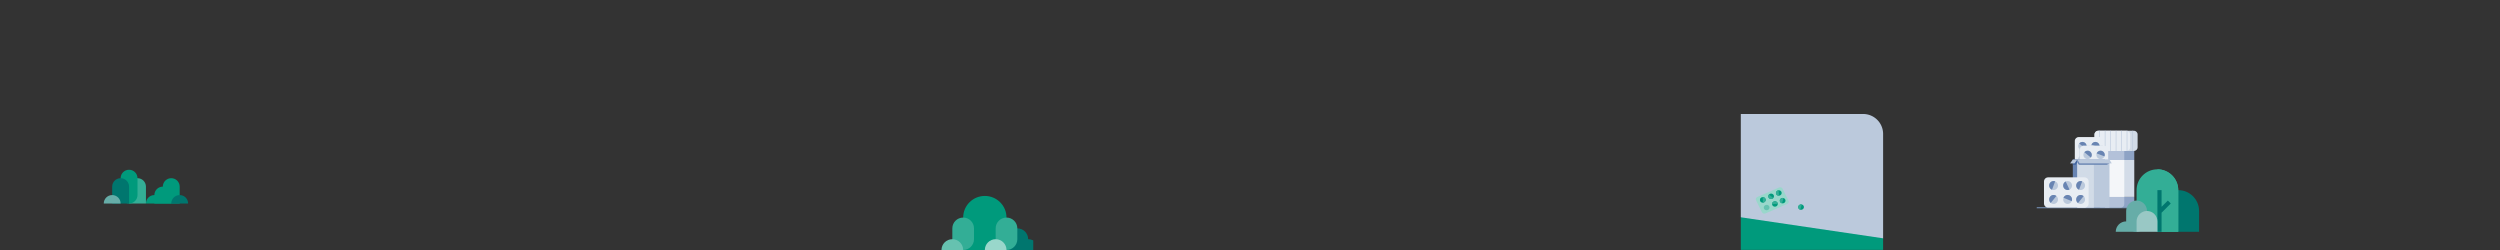 <svg width="10000" height="1000" viewBox="0 0 10000 1000" fill="none" xmlns="http://www.w3.org/2000/svg">
<rect x="0" y="0" width="10000" height="1000" fill="#333333" stroke="none"/>
<g id="fg-st2" clip-path="url(#clip0_965_1832)">
<g id="fg">
<g id="tree" clip-path="url(#clip1_965_1832)">
<path id="Vector" fill-rule="evenodd" clip-rule="evenodd" d="M550.001 712.749C568.641 712.749 583.751 727.858 583.751 746.497V813.995H516.251V746.497C516.251 727.858 531.359 712.749 550.001 712.749Z" fill="#33AE96"/>
<path id="Vector_2" fill-rule="evenodd" clip-rule="evenodd" d="M516.251 679C497.61 679 482.501 694.109 482.501 712.749V780.247C482.501 798.883 497.61 813.995 516.251 813.995C534.892 813.995 550.001 798.886 550.001 780.247V712.749C550.001 694.109 534.891 679 516.251 679Z" fill="#009A7C"/>
<path id="Vector_3" fill-rule="evenodd" clip-rule="evenodd" d="M685 780.246C685 761.606 669.89 746.497 651.25 746.497C632.609 746.497 617.5 761.612 617.5 780.246V813.995H685V780.246Z" fill="#009A7C"/>
<path id="Vector_4" fill-rule="evenodd" clip-rule="evenodd" d="M482.501 712.749C501.141 712.749 516.251 727.858 516.251 746.497V813.995H448.751V746.497C448.751 727.858 463.86 712.749 482.501 712.749Z" fill="#00766E"/>
<path id="Vector_5" fill-rule="evenodd" clip-rule="evenodd" d="M448.751 813.995H482.501C482.501 795.355 467.388 780.247 448.751 780.247C430.113 780.247 415 795.355 415 813.995H448.751Z" fill="#66ADA8"/>
<path id="Vector_6" fill-rule="evenodd" clip-rule="evenodd" d="M685 712.749C703.64 712.749 718.75 727.858 718.75 746.497V813.995H651.25V746.497C651.25 727.858 666.359 712.749 685 712.749Z" fill="#009A7C"/>
<path id="Vector_7" fill-rule="evenodd" clip-rule="evenodd" d="M718.75 814H685C685 795.363 700.112 780.251 718.75 780.251C737.387 780.251 752.5 795.363 752.5 814H718.75Z" fill="#00766E"/>
<path id="Vector_8" fill-rule="evenodd" clip-rule="evenodd" d="M617.5 814H583.75C583.75 795.363 598.861 780.251 617.5 780.251C636.138 780.251 651.25 795.363 651.25 814H617.5Z" fill="#009A7C"/>
</g>
<g id="tree_2" clip-path="url(#clip2_965_1832)">
<g id="tree_3" clip-path="url(#clip3_965_1832)">
<path id="Vector_9" fill-rule="evenodd" clip-rule="evenodd" d="M3939.33 783.75C3987.19 783.75 4026 822.475 4026 870.244L4025.99 999.993C3968.6 999.993 3910.05 1000 3852.66 1000C3852.66 971.149 3852.66 898.778 3852.66 870.244C3852.66 822.475 3891.47 783.75 3939.33 783.75Z" fill="#009A7C"/>
<path id="Vector_10" fill-rule="evenodd" clip-rule="evenodd" d="M3852.66 870.248C3876.6 870.248 3896 889.609 3896 913.495V956.753C3896 980.633 3876.6 1000 3852.66 1000C3828.72 1000 3809.33 980.635 3809.33 956.753V913.495C3809.33 889.609 3828.73 870.248 3852.66 870.248Z" fill="#33AE96"/>
<path id="Vector_11" fill-rule="evenodd" clip-rule="evenodd" d="M4026 956.738C4026 932.853 4045.39 913.491 4069.33 913.491C4093.26 913.491 4112.66 932.86 4112.66 956.738V999.987H4026V956.738Z" fill="#00766E"/>
<path id="Vector_12" fill-rule="evenodd" clip-rule="evenodd" d="M4025.99 870.244C4049.93 870.244 4069.32 889.605 4069.32 913.491V956.749C4069.32 980.629 4049.93 999.996 4025.99 999.996C4002.06 999.996 3982.66 980.633 3982.66 956.749V913.491C3982.66 889.605 4002.06 870.244 4025.99 870.244Z" fill="#33AE96"/>
<path id="Vector_13" fill-rule="evenodd" clip-rule="evenodd" d="M3982.66 999.993H4026C4026 976.111 4006.59 956.746 3982.66 956.746C3958.73 956.746 3939.33 976.111 3939.33 999.993H3982.66Z" fill="#99D7CB"/>
<path id="Vector_14" fill-rule="evenodd" clip-rule="evenodd" d="M4112.66 999.993H4069.33C4069.33 976.111 4088.73 956.746 4112.66 956.746C4136.59 956.746 4156 976.111 4156 999.993H4112.66Z" fill="#00766E"/>
<path id="Vector_15" fill-rule="evenodd" clip-rule="evenodd" d="M3809.33 999.996H3766C3766 976.113 3785.4 956.749 3809.33 956.749C3833.25 956.749 3852.66 976.113 3852.66 999.996H3809.33Z" fill="#66C2B0"/>
</g>
</g>
<g id="medikamente">
<line id="Line 7" x1="8147" y1="831" x2="8561" y2="831" stroke="#7A98BF" stroke-width="4"/>
<g id="a" clip-path="url(#clip4_965_1832)">
<g id="Group">
<g id="Group_2">
<path id="Vector_16" d="M8391.44 787.562V816.438C8391.44 824.219 8397.75 830.526 8405.53 830.526H8523.02C8530.8 830.526 8537.11 824.219 8537.11 816.438V787.562H8391.44Z" fill="#8EA3C5"/>
<path id="Vector_17" d="M8537.11 603.93H8391.44V639.99H8537.11V603.93Z" fill="#8EA3C5"/>
</g>
<g id="Group_3">
<path id="Vector_18" d="M8497.1 603.93H8391.44V639.99H8497.1V603.93Z" fill="#B3C1D9"/>
<path id="Vector_19" d="M8391.44 787.562V816.438C8391.44 824.219 8397.75 830.526 8405.53 830.526H8483.01C8490.79 830.526 8497.1 824.219 8497.1 816.438V787.562H8391.44Z" fill="#B3C1D9"/>
</g>
<path id="Vector_20" d="M8537.11 639.99H8391.44V787.562H8537.11V639.99Z" fill="#D3DCE8"/>
<path id="Vector_21" d="M8497.1 639.99H8391.44V787.562H8497.1V639.99Z" fill="#F4F6F9"/>
<path id="Vector_22" d="M8535.61 523.002H8392.94C8384.75 523.002 8378.11 529.642 8378.11 537.832V589.1C8378.11 597.29 8384.75 603.93 8392.94 603.93H8535.61C8543.8 603.93 8550.44 597.29 8550.44 589.1V537.832C8550.44 529.642 8543.8 523.002 8535.61 523.002Z" fill="#D1DBE7"/>
<path id="Vector_23" d="M8505.89 523.002H8392.94C8384.75 523.002 8378.11 529.642 8378.11 537.832V589.1C8378.11 597.29 8384.75 603.93 8392.94 603.93H8505.89C8514.08 603.93 8520.72 597.29 8520.72 589.1V537.832C8520.72 529.642 8514.08 523.002 8505.89 523.002Z" fill="#E8EDF3"/>
<g id="Group_4">
<path id="Vector_24" d="M8399.78 523H8397.35V603.93H8399.78V523Z" fill="#BBC9DC"/>
<path id="Vector_25" d="M8421.68 523H8419.25V603.93H8421.68V523Z" fill="#BBC9DC"/>
<path id="Vector_26" d="M8443.59 523H8441.15V603.93H8443.59V523Z" fill="#BBC9DC"/>
<path id="Vector_27" d="M8531.21 523H8528.78V603.93H8531.21V523Z" fill="#BBC9DC"/>
<path id="Vector_28" d="M8487.4 523H8484.97V603.93H8487.4V523Z" fill="#BBC9DC"/>
<path id="Vector_29" d="M8465.49 523H8463.06V603.93H8465.49V523Z" fill="#BBC9DC"/>
<path id="Vector_30" d="M8509.3 523H8506.87V603.93H8509.3V523Z" fill="#BBC9DC"/>
</g>
</g>
<g id="Group_5">
<g id="Group_6">
<g id="Group_7">
<g id="Group_8">
<path id="Vector_31" d="M8412 563.699V701.586C8412 710.046 8405.08 716.972 8396.62 716.972H8314.66C8312.47 716.972 8310.38 716.508 8308.48 715.669C8303.07 713.279 8299.27 707.854 8299.27 701.586V563.699C8299.27 555.235 8306.2 548.313 8314.66 548.313H8396.62C8405.08 548.313 8412 555.235 8412 563.699Z" fill="#E8EDF3"/>
<path id="Vector_32" d="M8375.7 600.165C8367.03 596.912 8362.65 587.256 8365.91 578.598C8369.16 569.94 8378.81 565.554 8387.47 568.807C8396.13 572.057 8400.51 581.715 8397.26 590.373C8394.01 599.031 8384.36 603.416 8375.7 600.165Z" fill="#BBC9DC"/>
<path id="Vector_33" d="M8397.26 590.373L8365.91 578.598C8369.16 569.94 8378.81 565.554 8387.47 568.807C8396.13 572.057 8400.52 581.715 8397.26 590.373Z" fill="#6884B2"/>
<path id="Vector_34" d="M8319.1 597.459C8311.93 591.608 8310.87 581.058 8316.72 573.895C8322.57 566.73 8333.12 565.66 8340.28 571.512C8347.45 577.36 8348.51 587.912 8342.67 595.077C8336.82 602.241 8326.27 603.307 8319.1 597.459Z" fill="#BBC9DC"/>
<path id="Vector_35" d="M8342.67 595.077L8316.72 573.895C8322.57 566.73 8333.12 565.66 8340.28 571.512C8347.45 577.36 8348.51 587.912 8342.67 595.077Z" fill="#6884B2"/>
<path id="Vector_36" d="M8375.7 702.33C8367.03 699.077 8362.65 689.422 8365.91 680.764C8369.16 672.106 8378.81 667.719 8387.47 670.972C8396.13 674.223 8400.51 683.88 8397.26 692.538C8394.01 701.196 8384.36 705.581 8375.7 702.33Z" fill="#BBC9DC"/>
<path id="Vector_37" d="M8397.26 693.676L8365.91 681.902C8369.16 673.244 8378.81 668.857 8387.47 672.11C8396.13 675.361 8400.52 685.018 8397.26 693.676Z" fill="#6884B2"/>
<path id="Vector_38" d="M8319.1 699.625C8311.93 693.774 8310.87 683.224 8316.72 676.06C8322.57 668.896 8333.12 667.826 8340.28 673.677C8347.45 679.526 8348.51 690.078 8342.67 697.242C8336.82 704.406 8326.27 705.474 8319.1 699.625Z" fill="#BBC9DC"/>
<path id="Vector_39" d="M8342.67 698.38L8316.72 677.198C8322.57 670.034 8333.12 668.964 8340.28 674.816C8347.45 680.664 8348.51 691.216 8342.67 698.38Z" fill="#6884B2"/>
<g id="Group_9">
<path id="Vector_40" d="M8388.76 652.604C8380.4 656.567 8370.41 653 8366.45 644.643C8362.49 636.286 8366.05 626.298 8374.41 622.336C8382.77 618.375 8392.76 621.941 8396.72 630.297C8400.68 638.655 8397.11 648.644 8388.76 652.604Z" fill="#BBC9DC"/>
<path id="Vector_41" d="M8396.72 630.297L8366.45 644.643C8362.49 636.286 8366.05 626.298 8374.41 622.336C8382.77 618.375 8392.76 621.941 8396.72 630.297Z" fill="#6884B2"/>
</g>
<path id="Vector_42" d="M8314.14 631.247C8317.58 622.656 8327.33 618.485 8335.92 621.922C8344.5 625.358 8348.68 635.103 8345.24 643.694C8341.8 652.279 8332.05 656.456 8323.47 653.019C8314.88 649.582 8310.71 639.833 8314.14 631.247Z" fill="#BBC9DC"/>
<path id="Vector_43" d="M8323.47 653.019L8335.92 621.922C8344.5 625.358 8348.68 635.103 8345.24 643.694C8341.8 652.279 8332.05 656.456 8323.47 653.019Z" fill="#6884B2"/>
</g>
<path id="Vector_44" d="M8412 582.569V702.557C8412 710.483 8405.67 716.972 8397.92 716.972H8322.93C8320.92 716.972 8319.01 716.537 8317.28 715.751V599.179C8317.28 594.412 8319.27 590.097 8322.44 587.061C8323.61 585.938 8324.94 584.99 8326.4 584.257C8328.55 583.178 8330.96 582.569 8333.5 582.569H8412Z" fill="#D1DBE7"/>
</g>
<g id="Group_10">
<path id="Vector_45" d="M8432.68 598.73V736.617C8432.68 745.109 8425.79 752.003 8417.3 752.003H8335.34C8326.85 752.003 8319.95 745.109 8319.95 736.618V598.731C8319.95 590.239 8326.85 583.344 8335.34 583.344H8417.3C8425.79 583.344 8432.68 590.239 8432.68 598.73Z" fill="#E8EDF3"/>
<path id="Vector_46" d="M8396.38 635.197C8387.72 631.945 8383.34 622.289 8386.59 613.631C8389.84 604.973 8399.49 600.586 8408.15 603.839C8416.81 607.09 8421.2 616.747 8417.95 625.405C8414.69 634.063 8405.04 638.448 8396.38 635.197Z" fill="#BBC9DC"/>
<path id="Vector_47" d="M8417.95 625.405L8386.59 613.631C8389.84 604.973 8399.49 600.586 8408.15 603.839C8416.81 607.09 8421.2 616.747 8417.95 625.405Z" fill="#6884B2"/>
<path id="Vector_48" d="M8339.78 632.491C8332.61 626.641 8331.55 616.091 8337.4 608.927C8343.25 601.763 8353.8 600.693 8360.96 606.544C8368.13 612.393 8369.2 622.945 8363.35 630.109C8357.5 637.273 8346.95 638.34 8339.78 632.491Z" fill="#BBC9DC"/>
<path id="Vector_49" d="M8363.35 630.109L8337.4 608.927C8343.25 601.763 8353.8 600.693 8360.96 606.544C8368.13 612.393 8369.2 622.945 8363.35 630.109Z" fill="#6884B2"/>
<path id="Vector_50" d="M8396.38 737.363C8387.72 734.11 8383.34 724.454 8386.59 715.796C8389.84 707.138 8399.49 702.751 8408.15 706.004C8416.81 709.255 8421.2 718.913 8417.95 727.571C8414.69 736.229 8405.04 740.614 8396.38 737.363Z" fill="#BBC9DC"/>
<path id="Vector_51" d="M8417.95 728.709L8386.59 716.934C8389.84 708.276 8399.49 703.89 8408.15 707.142C8416.81 710.393 8421.2 720.051 8417.95 728.709Z" fill="#6884B2"/>
<path id="Vector_52" d="M8339.78 734.657C8332.61 728.806 8331.55 718.257 8337.4 711.092C8343.25 703.928 8353.8 702.858 8360.96 708.71C8368.13 714.558 8369.2 725.111 8363.35 732.275C8357.5 739.438 8346.95 740.506 8339.78 734.657Z" fill="#BBC9DC"/>
<path id="Vector_53" d="M8363.35 733.412L8337.4 712.23C8343.25 705.066 8353.8 703.996 8360.96 709.848C8368.13 715.696 8369.2 726.249 8363.35 733.412Z" fill="#6884B2"/>
<g id="Group_11">
<path id="Vector_54" d="M8409.44 687.636C8401.08 691.6 8391.09 688.032 8387.13 679.675C8383.17 671.318 8386.73 661.331 8395.09 657.368C8403.45 653.407 8413.44 656.973 8417.4 665.33C8421.36 673.687 8417.8 683.676 8409.44 687.636Z" fill="#BBC9DC"/>
<path id="Vector_55" d="M8417.4 665.33L8387.13 679.675C8383.17 671.318 8386.73 661.331 8395.09 657.368C8403.45 653.407 8413.44 656.973 8417.4 665.33Z" fill="#6884B2"/>
</g>
<path id="Vector_56" d="M8334.82 666.279C8338.26 657.689 8348.01 653.517 8356.6 656.954C8365.18 660.39 8369.36 670.135 8365.92 678.726C8362.48 687.312 8352.74 691.488 8344.15 688.051C8335.56 684.614 8331.39 674.865 8334.82 666.279Z" fill="#BBC9DC"/>
<path id="Vector_57" d="M8344.15 688.051L8356.6 656.954C8365.18 660.39 8369.36 670.135 8365.92 678.726C8362.49 687.312 8352.74 691.488 8344.15 688.051Z" fill="#6884B2"/>
</g>
<g id="Group_12">
<path id="Vector_58" d="M8420 638.345H8291.28V830.447H8420V638.345Z" fill="#6884B2"/>
<path id="Vector_59" d="M8437.93 638.344H8309.21V830.447H8437.93V638.344Z" fill="#BBC9DC"/>
<path id="Vector_60" d="M8309.21 649.492L8303.04 659.085H8291.28V638.345H8309.21L8309.21 649.492Z" fill="#42659F"/>
<path id="Vector_61" d="M8298.21 653.479H8280.28L8291.28 638.345H8309.21L8298.21 653.479Z" fill="#BBC9DC"/>
<path id="Vector_62" d="M8375.6 830.5H8309.21V647.099L8375.6 653.46V830.5Z" fill="#D1DBE7"/>
<path id="Vector_63" d="M8437.93 653.479L8427.49 659.085H8315.41L8309.21 649.492V638.344L8437.93 653.479Z" fill="#6884B2"/>
<path id="Vector_64" d="M8447.02 653.479H8318.3L8309.21 638.345H8437.93L8447.02 653.479Z" fill="#BBC9DC"/>
</g>
</g>
<g id="Group_13">
<path id="Vector_65" d="M8192.41 709.43H8338.18C8347.23 709.43 8354.58 716.782 8354.58 725.837V814.093C8354.58 823.149 8347.23 830.5 8338.18 830.5H8192.41C8183.35 830.5 8176 823.148 8176 814.093V725.837C8176 716.782 8183.35 709.43 8192.41 709.43Z" fill="#E8EDF3"/>
<path id="Vector_66" d="M8230.9 748.421C8227.46 757.725 8217.24 762.429 8208.07 758.937C8198.9 755.446 8194.26 745.079 8197.7 735.776C8201.14 726.477 8211.37 721.767 8220.54 725.259C8229.7 728.751 8234.35 739.122 8230.9 748.421Z" fill="#BBC9DC"/>
<path id="Vector_67" d="M8220.54 725.259L8208.07 758.937C8198.9 755.446 8194.26 745.079 8197.7 735.776C8201.14 726.477 8211.37 721.767 8220.54 725.259Z" fill="#6884B2"/>
<path id="Vector_68" d="M8228.04 809.207C8221.84 816.905 8210.67 818.047 8203.09 811.765C8195.5 805.485 8194.37 794.155 8200.57 786.457C8206.76 778.763 8217.93 777.617 8225.52 783.898C8233.1 790.179 8234.23 801.512 8228.04 809.207Z" fill="#BBC9DC"/>
<path id="Vector_69" d="M8225.52 783.898L8203.09 811.765C8195.5 805.484 8194.37 794.155 8200.57 786.457C8206.76 778.762 8217.93 777.616 8225.52 783.898Z" fill="#6884B2"/>
<path id="Vector_70" d="M8339.08 748.421C8335.64 757.725 8325.41 762.429 8316.25 758.937C8307.08 755.446 8302.43 745.079 8305.88 735.776C8309.32 726.477 8319.55 721.767 8328.71 725.259C8337.88 728.751 8342.52 739.122 8339.08 748.421Z" fill="#BBC9DC"/>
<path id="Vector_71" d="M8328.72 725.259L8316.25 758.937C8307.08 755.446 8302.44 745.079 8305.88 735.776C8309.32 726.477 8319.55 721.767 8328.72 725.259Z" fill="#6884B2"/>
<path id="Vector_72" d="M8336.21 809.206C8330.23 816.64 8319.61 817.96 8312.06 812.379C8311.79 812.188 8311.53 811.98 8311.26 811.764C8303.68 805.485 8302.55 794.156 8308.74 786.456C8314.93 778.761 8326.11 777.615 8333.69 783.898C8333.95 784.114 8334.2 784.33 8334.45 784.558C8341.35 790.946 8342.2 801.773 8336.21 809.206Z" fill="#BBC9DC"/>
<path id="Vector_73" d="M8334.45 784.558L8312.06 812.379C8311.79 812.188 8311.53 811.98 8311.26 811.764C8303.68 805.485 8302.55 794.156 8308.74 786.456C8314.93 778.761 8326.11 777.615 8333.69 783.898C8333.95 784.114 8334.2 784.33 8334.45 784.558Z" fill="#6884B2"/>
<g id="Group_14">
<path id="Vector_74" d="M8286.43 734.395C8290.63 743.375 8286.85 754.099 8278 758.353C8269.15 762.606 8258.58 758.782 8254.38 749.802C8250.19 740.826 8253.96 730.098 8262.81 725.845C8271.66 721.59 8282.24 725.419 8286.43 734.395Z" fill="#BBC9DC"/>
<path id="Vector_75" d="M8262.81 725.845L8278 758.353C8269.15 762.606 8258.58 758.782 8254.38 749.802C8250.19 740.826 8253.96 730.098 8262.81 725.845Z" fill="#6884B2"/>
</g>
<path id="Vector_76" d="M8263.81 814.531C8254.72 810.838 8250.3 800.369 8253.94 791.148C8257.58 781.926 8267.9 777.439 8276.99 781.132C8286.08 784.823 8290.51 795.294 8286.87 804.515C8283.23 813.737 8272.91 818.221 8263.81 814.531Z" fill="#BBC9DC"/>
<path id="Vector_77" d="M8286.87 804.515L8253.94 791.148C8257.58 781.926 8267.9 777.439 8276.99 781.132C8286.09 784.823 8290.51 795.294 8286.87 804.515Z" fill="#6884B2"/>
</g>
</g>
</g>
</g>
<g id="tree_4" clip-path="url(#clip5_965_1832)">
<g id="tree_5" clip-path="url(#clip6_965_1832)">
<path id="Vector_78" fill-rule="evenodd" clip-rule="evenodd" d="M8712.99 760.584C8759.01 760.584 8796.32 797.894 8796.32 843.916L8796.32 927.236C8741.13 927.236 8684.84 927.243 8629.65 927.243C8629.65 899.447 8629.66 871.404 8629.66 843.916C8629.66 797.894 8666.96 760.584 8712.99 760.584Z" fill="#00766E"/>
<path id="Vector_79" fill-rule="evenodd" clip-rule="evenodd" d="M8546.33 760.584C8546.33 714.56 8583.64 677.25 8629.66 677.25C8675.68 677.25 8712.99 714.56 8712.99 760.584V927.236L8629.66 927.243L8570.74 868.318C8555.66 853.235 8546.33 832.403 8546.33 809.393V760.584Z" fill="#33AE96"/>
<path id="Vector_80" fill-rule="evenodd" clip-rule="evenodd" d="M8712.99 760.584C8712.99 714.56 8675.68 677.25 8629.66 677.25V927.243L8712.99 927.25V760.584Z" fill="#33AE96"/>
<path id="Vector_81" fill-rule="evenodd" clip-rule="evenodd" d="M8546.33 802.24C8569.34 802.24 8587.99 820.893 8587.99 843.905V885.581C8587.99 908.586 8569.34 927.246 8546.33 927.246C8523.32 927.246 8504.66 908.589 8504.66 885.581V843.905C8504.66 820.893 8523.32 802.24 8546.33 802.24Z" fill="#66ADA8"/>
<path id="Vector_82" fill-rule="evenodd" clip-rule="evenodd" d="M8504.67 927.243H8546.33C8546.33 904.233 8527.67 885.577 8504.67 885.577C8481.66 885.577 8463 904.233 8463 927.243H8504.67Z" fill="#66ADA8"/>
<path id="Vector_83" fill-rule="evenodd" clip-rule="evenodd" d="M8629.66 927.236L8646.31 927.232V850.798L8683.09 814.013L8671.31 802.229L8646.31 827.225V760.567H8629.64L8629.66 927.236Z" fill="#00766E"/>
<path id="Vector_84" fill-rule="evenodd" clip-rule="evenodd" d="M8546.33 885.571C8546.33 862.559 8564.98 843.906 8587.99 843.906C8611.01 843.906 8629.66 862.564 8629.66 885.571V927.236H8546.33L8546.33 885.571Z" fill="#99C8C5"/>
</g>
</g>
</g>
<g id="Mask group">
<mask id="mask0_965_1832" style="mask-type:alpha" maskUnits="userSpaceOnUse" x="6963" y="455" width="570" height="545">
<path id="Rectangle 58" d="M6963.24 455.888H7452.44C7496.63 455.888 7532.44 491.705 7532.44 535.888V999.821H6963.24V455.888Z" fill="#D9D9D9"/>
</mask>
<g mask="url(#mask0_965_1832)">
<g id="Group_15">
<path id="Vector_85" d="M7551 684.81L6951 769.033V999.821H7551V684.81Z" fill="#009A7C"/>
<path id="Vector_86" d="M7551 956L6951 867.387V456H7551V956Z" fill="#BBC9DC"/>
<g id="Group_16">
<g id="Group_17">
<path id="Vector_87" d="M7116.23 749.99L7029.42 787.769C7024.02 790.116 7021.62 796.019 7024.05 800.953L7047.72 849.022C7050.15 853.956 7056.49 856.052 7061.89 853.704L7148.7 815.926C7154.1 813.578 7156.5 807.675 7154.07 802.741L7130.4 754.672C7127.97 749.738 7121.62 747.642 7116.23 749.99Z" fill="#99D7CB"/>
<path id="Vector_88" d="M7062.77 798.688C7063.21 804.711 7058.41 809.974 7052.06 810.456C7045.7 810.938 7040.19 806.453 7039.75 800.431C7039.31 794.415 7044.1 789.144 7050.46 788.662C7056.81 788.181 7062.32 792.672 7062.77 798.688Z" fill="#66C2B0"/>
<path id="Vector_89" d="M7077.7 832.883C7076.08 838.741 7069.79 842.293 7063.62 840.824C7057.46 839.354 7053.77 833.418 7055.38 827.557C7056.99 821.699 7063.29 818.147 7069.46 819.609C7075.62 821.079 7079.31 827.017 7077.7 832.875L7077.7 832.883Z" fill="#66C2B0"/>
<path id="Vector_90" d="M7215.38 831.088C7213.76 836.946 7207.46 840.498 7201.3 839.029C7195.14 837.559 7191.45 831.623 7193.06 825.762C7194.67 819.904 7200.97 816.352 7207.14 817.814C7213.3 819.284 7216.99 825.222 7215.38 831.08L7215.38 831.088Z" fill="#009A7C"/>
<path id="Vector_91" d="M7207.06 817.811L7201.25 838.954C7195.11 837.489 7191.44 831.571 7193.04 825.728C7194.65 819.887 7200.92 816.346 7207.06 817.803L7207.06 817.811Z" fill="#33AE96"/>
<path id="Vector_92" d="M7126.74 771.07C7127.18 777.092 7122.39 782.356 7116.03 782.838C7109.68 783.32 7104.17 778.835 7103.73 772.812C7103.28 766.797 7108.08 761.526 7114.43 761.044C7120.79 760.562 7126.3 765.054 7126.74 771.07Z" fill="#009A7C"/>
<path id="Vector_93" d="M7114.4 761.033L7116 782.791C7109.66 783.272 7104.16 778.795 7103.72 772.782C7103.28 766.776 7108.06 761.514 7114.4 761.033Z" fill="#33AE96"/>
<path id="Vector_94" d="M7141.67 805.264C7140.12 810.919 7134.18 814.432 7128.23 813.341C7128.02 813.309 7127.81 813.262 7127.59 813.212C7121.43 811.743 7117.75 805.807 7119.35 799.946C7120.96 794.095 7127.26 790.535 7133.43 792.005C7133.64 792.052 7133.84 792.106 7134.05 792.17C7139.84 793.874 7143.23 799.609 7141.67 805.264Z" fill="#009A7C"/>
<path id="Vector_95" d="M7133.99 792.156L7128.19 813.268C7127.98 813.235 7127.77 813.188 7127.56 813.139C7121.42 811.673 7117.75 805.754 7119.35 799.91C7120.95 794.075 7127.23 790.526 7133.37 791.991C7133.58 792.038 7133.78 792.092 7133.99 792.156Z" fill="#33AE96"/>
<g id="Group_18">
<path id="Vector_96" d="M7091.87 776.793C7096.73 780.633 7097.35 787.524 7093.25 792.189C7089.15 796.855 7081.87 797.528 7077 793.687C7072.14 789.847 7071.52 782.956 7075.62 778.291C7079.72 773.626 7087 772.952 7091.87 776.793Z" fill="#009A7C"/>
<path id="Vector_97" d="M7075.63 778.23L7093.3 792.163C7089.19 796.841 7081.9 797.516 7077.02 793.665C7072.14 789.814 7071.51 782.905 7075.63 778.227L7075.63 778.23Z" fill="#33AE96"/>
</g>
<path id="Vector_98" d="M7100.28 826.812C7093.92 827.167 7088.51 822.561 7088.21 816.537C7087.9 810.51 7092.81 805.338 7099.17 804.99C7105.53 804.643 7110.94 809.242 7111.24 815.265C7111.55 821.292 7106.64 826.465 7100.28 826.812Z" fill="#009A7C"/>
<path id="Vector_99" d="M7111.23 815.29L7088.14 816.564C7087.83 810.525 7092.76 805.342 7099.13 804.994C7105.5 804.645 7110.92 809.254 7111.23 815.29Z" fill="#33AE96"/>
</g>
<g id="Group_19">
<path id="Vector_100" d="M7039.74 800.028C7039.54 793.99 7044.53 788.895 7050.89 788.638C7057.25 788.38 7062.57 793.064 7062.78 799.098C7062.99 805.129 7057.99 810.231 7051.63 810.489C7045.27 810.746 7039.95 806.062 7039.75 800.031L7039.74 800.028Z" fill="#009A7C"/>
<path id="Vector_101" d="M7051.65 810.497L7050.93 788.68C7057.27 788.423 7062.58 793.099 7062.79 799.122C7062.99 805.142 7058.01 810.235 7051.66 810.492L7051.65 810.497Z" fill="#33AE96"/>
</g>
</g>
</g>
</g>
</g>
</g>
<defs>
<clipPath id="clip0_965_1832">
<rect width="10000" height="1000" fill="white"/>
</clipPath>
<clipPath id="clip1_965_1832">
<rect width="337.5" height="135" fill="white" transform="translate(415 679)"/>
</clipPath>
<clipPath id="clip2_965_1832">
<rect width="390" height="216.25" fill="white" transform="translate(3743 783.75)"/>
</clipPath>
<clipPath id="clip3_965_1832">
<rect width="390" height="216.25" fill="white" transform="translate(3766 783.75)"/>
</clipPath>
<clipPath id="clip4_965_1832">
<rect width="374.441" height="307.526" fill="white" transform="translate(8176 523)"/>
</clipPath>
<clipPath id="clip5_965_1832">
<rect width="333.32" height="250" fill="white" transform="translate(8463 677.25)"/>
</clipPath>
<clipPath id="clip6_965_1832">
<rect width="333.32" height="250" fill="white" transform="translate(8463 677.25)"/>
</clipPath>
</defs>
</svg>
